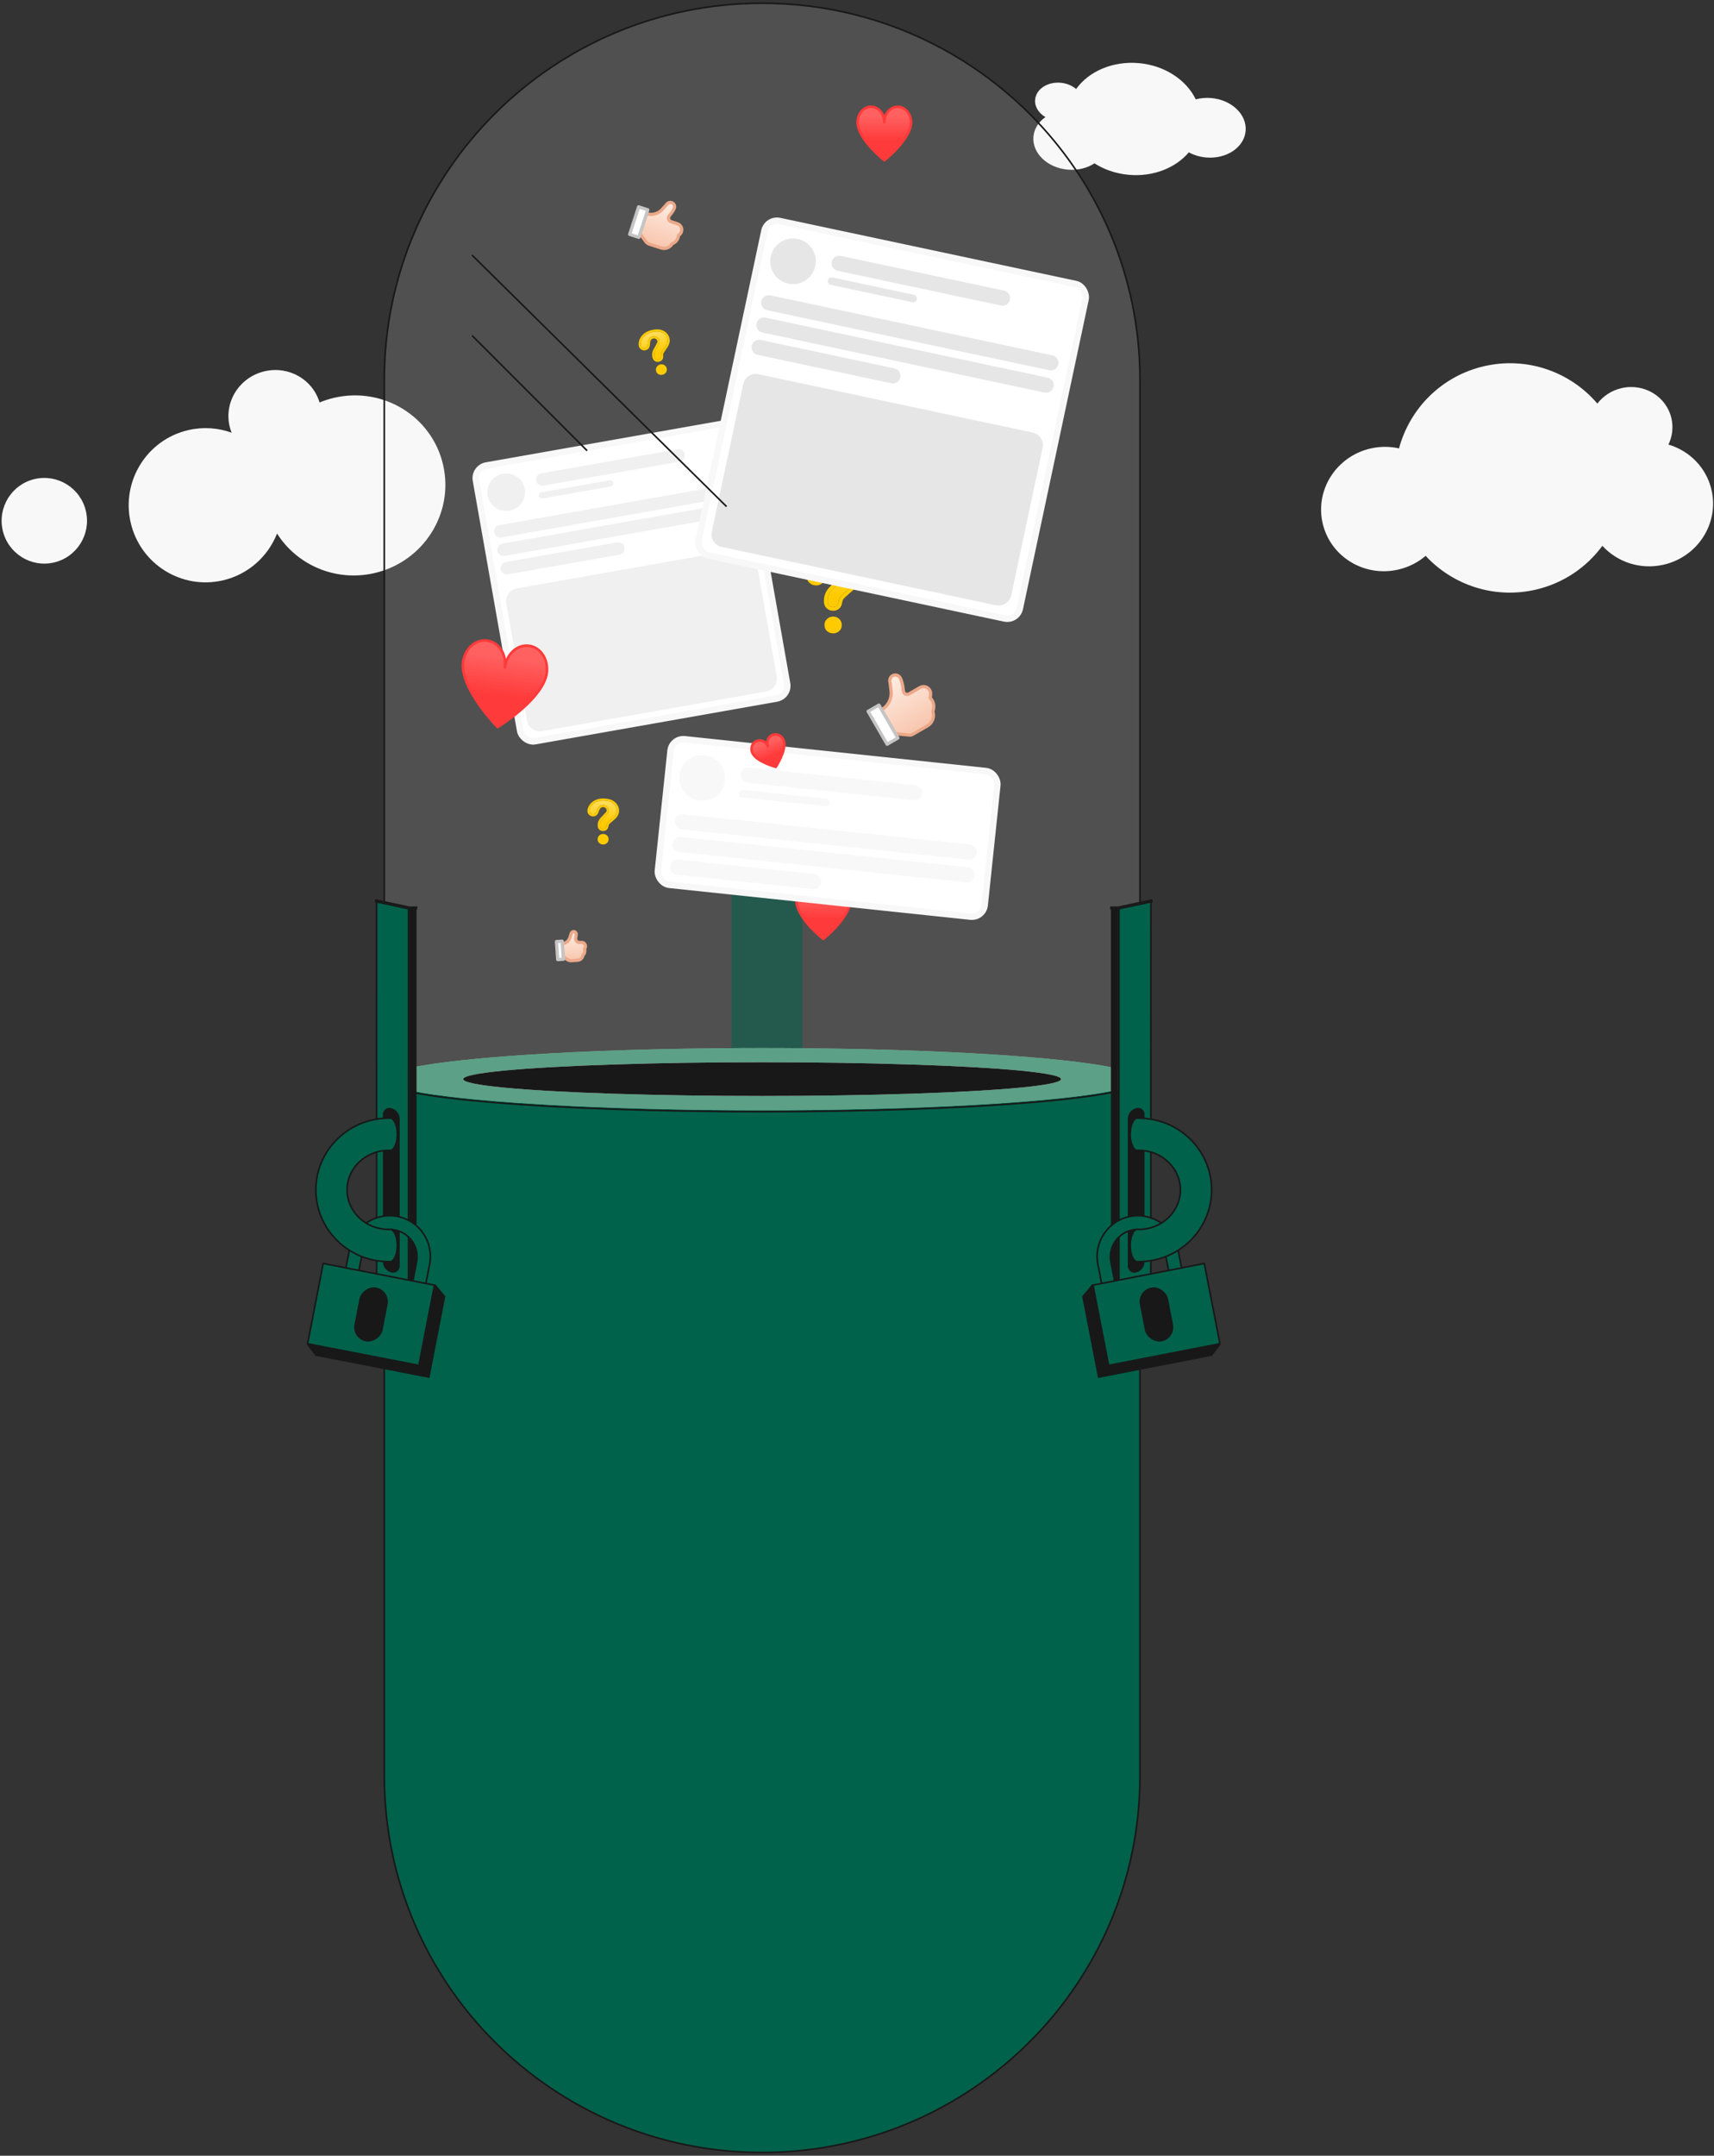 <svg height="670" viewBox="0 0 533 670" width="533" xmlns="http://www.w3.org/2000/svg" xmlns:xlink="http://www.w3.org/1999/xlink"><rect x="0" y="0" width="533" height="670" fill="#333333" stroke="none"/><defs><ellipse id="a" cx="117.5" cy="10.39" rx="117.5" ry="9.66"/><ellipse id="b" cx="117.5" cy="10.39" rx="92.959" ry="5.242"/><linearGradient id="c" x1="50%" x2="50%" y1="74.481%" y2="-4.65%"><stop offset="0" stop-color="#fff" stop-opacity="0"/><stop offset="1" stop-color="#fff" stop-opacity=".403"/></linearGradient><path id="d" d="m0 5.66c0-.858.284-1.727.853-2.607.569-.88 1.398-1.609 2.488-2.187 1.09-.578 2.363-.867 3.817-.867 1.351 0 3.022.241 4.056.724 1.035.483 1.834 1.14 2.398 1.97.564.831.846 1.733.846 2.708 0 .767-.161 1.44-.482 2.018-.322.578-.704 1.077-1.146 1.496-.443.42-1.237 1.126-2.384 2.119-.317.28-.571.526-.762.738-.191.212-.333.406-.426.582-.093.176-.165.352-.217.528-.051.176-.128.485-.231.928-.177.939-.732 1.408-1.664 1.408-.485 0-.892-.153-1.223-.46-.331-.307-.496-.763-.496-1.368 0-.758.121-1.415.363-1.97.242-.555.564-1.043.965-1.462.401-.42 1.2-1.189 2.79-3.027 1.59-1.837 0-4.622-2.386-4.622-2.386 0-3.178 2.492-3.495 3.512s-.918 1.53-1.803 1.53c-.522 0-.962-.178-1.321-.535-.359-.357-.538-.743-.538-1.158z"/><linearGradient id="e" x1="50%" x2="50%" y1="15.967%" y2="62.964%"><stop offset="0" stop-color="#fff"/><stop offset="1" stop-color="#fff" stop-opacity="0"/></linearGradient><path id="f" d="m17.812 5.967v-.004c0-.262-.018-.425-.047-.534-.236-2.384-1.975-4.241-4.109-4.241-2.296 0-4.157 2.141-4.157 4.783 0 .01.004.02.004.03-.002 0-.004 0-.006-.001 0-.01.002-.019.002-.029 0-2.642-1.86-4.783-4.157-4.783-2.055 0-3.751 1.722-4.084 3.979-.043.225-.071.481-.071.797 0 .001.001.003.001.004s-.001.002-.001.003c0 .342.035.674.094.996.912 5.074 8.218 10.846 8.218 10.846s7.306-5.771 8.219-10.846c.061-.323.093-.654.093-.996z"/><path id="g" d="m28.125 9.422v-.007c0-.413-.028-.671-.074-.844-.373-3.764-3.119-6.697-6.488-6.697-3.625 0-6.563 3.38-6.563 7.552 0 .016.006.031.006.047-.003 0-.006 0-.009-.002 0-.016.003-.029.003-.046 0-4.172-2.937-7.552-6.563-7.552-3.244 0-5.922 2.719-6.449 6.282-.067.356-.113.759-.113 1.258 0 .002.002.005.002.007s-.002.003-.002.005c0 .54.055 1.064.149 1.573 1.44 8.012 12.976 17.125 12.976 17.125s11.536-9.112 12.978-17.125c.096-.509.147-1.033.147-1.573z"/><path id="h" d="m17.812 5.967v-.004c0-.262-.018-.425-.047-.534-.236-2.384-1.975-4.241-4.109-4.241-2.296 0-4.157 2.141-4.157 4.783 0 .01.004.02.004.03-.002 0-.004 0-.006-.001 0-.01.002-.019.002-.029 0-2.642-1.86-4.783-4.157-4.783-2.055 0-3.751 1.722-4.084 3.979-.043.225-.071.481-.071.797 0 .001.001.003.001.004s-.001.002-.001.003c0 .342.035.674.094.996.912 5.074 8.218 10.846 8.218 10.846s7.306-5.771 8.219-10.846c.061-.323.093-.654.093-.996z"/><path id="i" d="m11.25 3.455v-.002c0-.151-.011-.246-.029-.309-.149-1.38-1.247-2.455-2.595-2.455-1.45 0-2.625 1.239-2.625 2.769 0 .006.003.011.003.017-.001 0-.003 0-.004-.001 0-.006.001-.011.001-.017 0-1.53-1.175-2.769-2.625-2.769-1.298 0-2.369.997-2.58 2.303-.027.13-.045.278-.045.461 0 .001.001.002.001.002s-.001.001-.001.002c0 .198.022.39.06.577.576 2.938 5.19 6.279 5.19 6.279s4.614-3.341 5.191-6.279c.038-.187.059-.379.059-.577z"/><linearGradient id="j" x1="50%" x2="50%" y1="0%" y2="97.263%"><stop offset="0" stop-color="#feede3"/><stop offset="1" stop-color="#f8c7af"/></linearGradient><path id="k" d="m0 3.266c0-.495.167-.996.502-1.504.334-.508.822-.928 1.464-1.262.641-.333 1.39-.5 2.245-.5.795 0 1.777.139 2.386.418.609.279 1.079.658 1.41 1.137.332.479.498 1.0.498 1.562 0 .443-.095.831-.284 1.164s-.414.621-.674.863c-.26.242-.728.65-1.402 1.223-.186.161-.336.303-.448.426-.112.122-.196.234-.251.336-.055.102-.097.203-.127.305s-.075.28-.136.535c-.104.542-.43.812-.979.812-.285 0-.525-.089-.72-.266-.195-.177-.292-.44-.292-.789 0-.438.071-.816.214-1.137.143-.32.332-.602.567-.844.236-.242.706-.686 1.641-1.746.935-1.06 0-2.667-1.404-2.667-1.404 0-1.87 1.437-2.056 2.026s-.54.883-1.061.883c-.307 0-.566-.103-.777-.309-.211-.206-.317-.428-.317-.668z"/><path id="l" d="m0 3.266c0-.495.167-.996.502-1.504.334-.508.822-.928 1.464-1.262.641-.333 1.39-.5 2.245-.5.795 0 1.777.139 2.386.418.609.279 1.079.658 1.41 1.137.332.479.498 1.0.498 1.562 0 .443-.095.831-.284 1.164s-.414.621-.674.863c-.26.242-.728.65-1.402 1.223-.186.161-.336.303-.448.426-.112.122-.196.234-.251.336-.055.102-.097.203-.127.305s-.075.28-.136.535c-.104.542-.43.812-.979.812-.285 0-.525-.089-.72-.266-.195-.177-.292-.44-.292-.789 0-.438.071-.816.214-1.137.143-.32.332-.602.567-.844.236-.242.706-.686 1.641-1.746.935-1.06 0-2.667-1.404-2.667-1.404 0-1.87 1.437-2.056 2.026s-.54.883-1.061.883c-.307 0-.566-.103-.777-.309-.211-.206-.317-.428-.317-.668z"/></defs><g fill="none" fill-rule="evenodd" transform="translate(0 1)"><g fill="#f8f8f8"><path d="m37.201 3.607c8.194 0 15.283 3.961 18.683 9.72 1.317-.95 3.065-1.529 4.983-1.529 4.108 0 7.438 2.657 7.438 5.934 0 2.178-1.471 4.082-3.663 5.114 1.971 1.662 3.182 3.914 3.182 6.394 0 5.121-5.162 9.272-11.529 9.272-3.155 0-6.014-1.019-8.095-2.67-3.191 1.665-6.96 2.627-10.998 2.627-7.644 0-14.327-3.447-17.949-8.586-1.632.714-3.504 1.119-5.493 1.119-6.367 0-11.529-4.151-11.529-9.272 0-5.121 5.162-9.272 11.529-9.272 1.706 0 3.325.298 4.781.832 3.407-5.739 10.483-9.684 18.661-9.684z" transform="matrix(-.996 -.087 -.087 .996 391.461 18.261)"/><path d="m99.367 124.09c1.451-.602 2.972-1.093 4.554-1.459 15.242-3.529 30.405 5.807 33.869 20.852 3.464 15.045-6.084 30.102-21.325 33.631-12.082 2.797-24.115-2.489-30.31-12.295-2.791 7.084-8.897 12.718-16.858 14.562-12.86 2.977-25.692-5.063-28.661-17.959-2.969-12.896 5.049-25.763 17.909-28.741 4.654-1.077 9.304-.712 13.485.805-.265-.659-.481-1.346-.645-2.059-1.752-7.61 3.139-15.24 10.925-17.042 7.506-1.738 14.962 2.575 17.058 9.706zm-88.574 23.795c7.144-1.654 14.273 2.813 15.923 9.977 1.649 7.164-2.805 14.313-9.95 15.967-7.144 1.654-14.273-2.813-15.923-9.977-1.649-7.164 2.805-14.313 9.95-15.967z"/><path d="m354.5 0v217.898c0 64.674-52.607 117.102-117.5 117.102s-117.5-52.428-117.5-117.102v-217.898" fill-opacity=".152" stroke="#181818" stroke-width=".5" transform="matrix(-1 0 0 -1 474 335)"/></g><path d="m354.5 333v217.898c0 64.674-52.607 117.102-117.5 117.102s-117.5-52.428-117.5-117.102v-217.898" fill="#00624b" stroke="#181818" stroke-width=".5" transform="matrix(-1 0 0 1 474 0)"/><path d="m227.5 275h22v59h-22z" fill="#00624b" fill-opacity=".551"/><g transform="translate(119.5 324)"><use fill="#cdf0d3" xlink:href="#a"/><use fill="#00624b" fill-opacity=".555" xlink:href="#a"/><use fill="#fff" xlink:href="#b"/><use fill="#181818" xlink:href="#b"/><path d="m235 20.51c0-5.335-52.607-9.66-117.5-9.66-64.893 0-117.5 4.325-117.5 9.66" stroke="#181818" stroke-width=".5" transform="matrix(1 0 0 -1 0 31.36)"/></g><g transform="matrix(.985 -.174 .174 .985 146.146 143.558)"><rect fill="#fff" height="87.007" rx="4" stroke="#f8f8f8" stroke-width="2" width="84.278" x="1" y="1"/><path d="m78.495 40.266c2.209 0 4 1.791 4 4v37.027c0 2.209-1.791 4-4 4h-70.84c-2.209 0-4-1.791-4-4v-37.027c0-2.209 1.791-4 4-4zm-37.557-8.668c1.071 0 1.94.868 1.94 1.94 0 1.071-.868 1.94-1.94 1.94h-35.233c-1.071 0-1.94-.868-1.94-1.94 0-1.071.868-1.94 1.94-1.94zm39.112-5.819c1.071 0 1.94.868 1.94 1.94 0 1.071-.868 1.94-1.94 1.94h-74.345c-1.071 0-1.94-.868-1.94-1.94 0-1.071.868-1.94 1.94-1.94zm0-5.819c1.071 0 1.94.868 1.94 1.94 0 1.071-.868 1.94-1.94 1.94h-74.345c-1.071 0-1.94-.868-1.94-1.94 0-1.071.868-1.94 1.94-1.94zm-70.418-15.516c3.24 0 5.867 2.605 5.867 5.819 0 3.213-2.627 5.819-5.867 5.819-3.24 0-5.867-2.605-5.867-5.819 0-3.213 2.627-5.819 5.867-5.819zm32.276 7.758c.536 0 .97.434.97.97 0 .536-.434.97-.97.97h-21.528c-.536 0-.97-.434-.97-.97 0-.536.434-.97.97-.97zm22.498-5.819c1.071 0 1.94.868 1.94 1.94 0 1.071-.868 1.94-1.94 1.94h-43.056c-1.071 0-1.94-.868-1.94-1.94 0-1.071.868-1.94 1.94-1.94z" fill="#ddd" opacity=".428"/></g><g transform="translate(250.5 171)"><g fill-rule="evenodd" transform="translate(1.417 1.444)"><g fill-rule="nonzero"><use fill="#ffcb00" xlink:href="#d"/><use fill="url(#c)" xlink:href="#d"/></g><path d="m7.182 23.111c-.645 0-1.208-.204-1.688-.611-.481-.407-.721-.976-.721-1.708 0-.649.233-1.195.698-1.639s1.036-.665 1.712-.665c.666 0 1.226.222 1.68.665s.682.989.682 1.639c0 .721-.238 1.288-.713 1.7-.476.412-1.025.618-1.649.618z" fill="#ffcb00" stroke="#ffcb00" stroke-width=".6"/></g><path d="m.283 7.105c0-1.097.355-2.183 1.04-3.242.68-1.053 1.657-1.912 2.912-2.577 1.26-.667 2.711-.997 4.339-.997 1.62 0 3.392.299 4.528.829 1.213.567 2.173 1.355 2.858 2.363.694 1.022 1.047 2.154 1.047 3.366 0 .96-.208 1.829-.63 2.588-.378.678-.831 1.271-1.36 1.772-.459.435-1.263 1.15-2.413 2.147-.287.253-.511.47-.669.646-.132.147-.22.267-.264.35-.057.107-.099.21-.128.308-.044.149-.116.442-.204.817-.279 1.482-1.3 2.346-2.777 2.346-.761 0-1.442-.256-1.986-.761-.588-.546-.867-1.314-.867-2.222 0-.912.15-1.728.461-2.44.296-.679.693-1.28 1.188-1.799-.005.005.651-.667.945-.978.529-.559 1.112-1.205 1.807-2.007.877-1.014-.028-2.702-1.536-2.702-1.207 0-1.857.909-2.415 2.705-.458 1.475-1.474 2.337-2.884 2.337-.814 0-1.539-.294-2.112-.863-.566-.563-.881-1.239-.881-1.985zm1.133 0c0 .415.179.801.538 1.158.359.357.799.535 1.321.535.885 0 1.487-.51 1.803-1.53s1.109-3.512 3.495-3.512c2.386 0 3.976 2.785 2.386 4.622-1.59 1.837-2.389 2.607-2.79 3.027-.401.42-.722.907-.965 1.462s-.363 1.212-.363 1.97c0 .605.165 1.061.496 1.368s.739.46 1.223.46c.932 0 1.487-.469 1.664-1.408.103-.442.179-.752.231-.928.051-.176.123-.352.217-.528.093-.176.235-.37.426-.582.191-.212.445-.458.762-.738 1.146-.993 1.941-1.699 2.384-2.119.443-.42.825-.919 1.146-1.496.322-.578.482-1.25.482-2.018 0-.975-.282-1.878-.846-2.708s-1.363-1.487-2.398-1.97c-1.035-.483-2.705-.724-4.056-.724-1.454 0-2.726.289-3.817.867-1.09.578-1.92 1.307-2.488 2.187-.569.88-.853 1.749-.853 2.607z" fill="#ffcb00" fill-rule="nonzero"/></g><g transform="matrix(.978 .208 -.208 .978 237.76 65.67)"><rect fill="#fff" height="106.292" rx="4" stroke="#f8f8f8" stroke-width="2" width="102.129" x="1" y="1"/><path d="m95.666 48.954c2.209 0 4 1.791 4 4v46.888c0 2.209-1.791 4-4 4h-87.204c-2.209 0-4-1.791-4-4v-46.888c0-2.209 1.791-4 4-4zm-46.205-10.566c1.306 0 2.364 1.059 2.364 2.364s-1.059 2.364-2.364 2.364h-42.501c-1.306 0-2.364-1.059-2.364-2.364s1.059-2.364 2.364-2.364zm47.23-7.093c1.306 0 2.364 1.059 2.364 2.364s-1.059 2.364-2.364 2.364h-89.731c-1.306 0-2.364-1.059-2.364-2.364s1.059-2.364 2.364-2.364zm0-7.093c1.306 0 2.364 1.059 2.364 2.364s-1.059 2.364-2.364 2.364h-89.731c-1.306 0-2.364-1.059-2.364-2.364s1.059-2.364 2.364-2.364zm-85.011-18.914c3.913 0 7.084 3.176 7.084 7.093 0 3.917-3.172 7.093-7.084 7.093-3.913 0-7.084-3.176-7.084-7.093 0-3.917 3.172-7.093 7.084-7.093zm38.963 9.457c.653 0 1.182.529 1.182 1.182 0 .653-.529 1.182-1.182 1.182h-25.974c-.653 0-1.182-.529-1.182-1.182 0-.653.529-1.182 1.182-1.182zm27.156-7.093c1.306 0 2.364 1.059 2.364 2.364 0 1.306-1.059 2.364-2.364 2.364h-51.947c-1.306 0-2.364-1.059-2.364-2.364 0-1.306 1.059-2.364 2.364-2.364z" fill="#ddd" opacity=".75"/></g><g stroke-linejoin="round" transform="translate(246.5 273)"><use fill="#ff3a3a" xlink:href="#f"/><use fill="url(#e)" fill-opacity=".2" stroke="#ff3a3a" stroke-width=".8" xlink:href="#f"/></g><g transform="matrix(.995 .105 -.105 .995 208.049 227.245)"><rect fill="#fff" height="45.471" rx="4" stroke="#f8f8f8" stroke-width="2" width="102.129" x="1" y="1"/><path d="m49.461 38.388c1.306 0 2.364 1.059 2.364 2.364s-1.059 2.364-2.364 2.364h-42.501c-1.306 0-2.364-1.059-2.364-2.364s1.059-2.364 2.364-2.364zm47.23-7.093c1.306 0 2.364 1.059 2.364 2.364s-1.059 2.364-2.364 2.364h-89.731c-1.306 0-2.364-1.059-2.364-2.364s1.059-2.364 2.364-2.364zm0-7.093c1.306 0 2.364 1.059 2.364 2.364s-1.059 2.364-2.364 2.364h-89.731c-1.306 0-2.364-1.059-2.364-2.364s1.059-2.364 2.364-2.364zm-85.011-18.914c3.913 0 7.084 3.176 7.084 7.093 0 3.917-3.172 7.093-7.084 7.093-3.913 0-7.084-3.176-7.084-7.093 0-3.917 3.172-7.093 7.084-7.093zm38.963 9.457c.653 0 1.182.529 1.182 1.182 0 .653-.529 1.182-1.182 1.182h-25.974c-.653 0-1.182-.529-1.182-1.182 0-.653.529-1.182 1.182-1.182zm27.156-7.093c1.306 0 2.364 1.059 2.364 2.364 0 1.306-1.059 2.364-2.364 2.364h-51.947c-1.306 0-2.364-1.059-2.364-2.364 0-1.306 1.059-2.364 2.364-2.364z" fill="#f8f8f8"/></g><g stroke-linejoin="round" transform="matrix(.993 .122 -.122 .993 143.284 195.21)"><use fill="#ff3a3a" xlink:href="#g"/><use fill="url(#e)" fill-opacity=".2" stroke="#ff3a3a" stroke-width=".8" xlink:href="#g"/></g><g stroke-linejoin="round" transform="translate(265.5 31)"><use fill="#ff3a3a" xlink:href="#h"/><use fill="url(#e)" fill-opacity=".2" stroke="#ff3a3a" stroke-width=".8" xlink:href="#h"/></g><g stroke-linejoin="round" transform="matrix(.934 -.358 .358 .934 231.948 229.867)"><use fill="#ff3a3a" xlink:href="#i"/><use fill="url(#e)" fill-opacity=".2" stroke="#ff3a3a" stroke-width=".8" xlink:href="#i"/></g><path d="m146.96 78.454 78.799 77.814" stroke="#181818" stroke-linecap="square" stroke-width=".5"/><path d="m146.962 103.462 35.438 35.438" stroke="#181818" stroke-linecap="square" stroke-width=".5"/><g transform="matrix(.998 -.07 .07 .998 172.233 288.562)"><path d="m2.353 8.011 1.276.961c.347.261.769.403 1.203.403h1.924c.858 0 1.594-.611 1.751-1.455l.071-.064c.513-.464.73-1.173.562-1.845l.134-.194c.38-.549.243-1.302-.306-1.682-.202-.14-.442-.215-.688-.215h-.494c-.663 0-1.2-.537-1.2-1.2 0-.129.021-.257.062-.38.153-.459.23-.842.23-1.148 0-.433-.351-.785-.785-.785-.321 0-.61.196-.729.494l-.532 1.336c-.404 1.015-1.387 1.682-2.48 1.682z" fill="url(#j)" stroke="#eba98a"/><path d="m.588 3.125h1.765v5.625h-1.765z" fill="#fff" stroke="#c5c5c5" stroke-linejoin="round"/></g><g transform="matrix(.866 -.5 .5 .866 265.55 215.05)"><path d="m5.176 16.824 3.459 2.487c.34.245.749.376 1.168.376h5.202c1.808 0 3.363-1.28 3.71-3.055l.199-.171c1.097-.947 1.561-2.435 1.195-3.838l.652-.899c.713-.983.495-2.359-.489-3.073-.376-.273-.828-.419-1.292-.419h-3.918c-.663 0-1.2-.537-1.2-1.2 0-.17.036-.339.106-.494.775-1.716 1.163-3.061 1.163-4.033 0-.95-.77-1.72-1.72-1.72-.694 0-1.32.417-1.587 1.058l-1.132 2.715c-.928 2.226-3.103 3.675-5.515 3.675z" fill="url(#j)" stroke="#eba98a"/><path d="m1.294 6.562h3.882v11.812h-3.882z" fill="#fff" stroke="#c5c5c5" stroke-linejoin="round"/></g><g transform="matrix(.951 .309 -.309 .951 199.183 58.215)"><path d="m4 12.818 2.557 1.813c.338.24.742.369 1.157.369h3.913c1.379 0 2.566-.975 2.834-2.327l.163-.139c.84-.715 1.196-1.849.913-2.915l.137-.186c.649-.883.46-2.125-.422-2.774-.341-.251-.753-.386-1.176-.386h-2.01c-.663 0-1.2-.537-1.2-1.2 0-.163.033-.325.098-.475.485-1.126.728-2.022.728-2.689 0-.733-.594-1.328-1.328-1.328-.533 0-1.015.319-1.223.81l-.866 2.047c-.727 1.718-2.411 2.834-4.276 2.834z" fill="url(#j)" stroke="#eba98a"/><path d="m1 5h3v9h-3z" fill="#fff" stroke="#c5c5c5" stroke-linejoin="round"/></g><g transform="matrix(.966 -.259 .259 .966 197.467 102.787)"><g fill-rule="evenodd" transform="translate(.833 .833)"><g fill-rule="nonzero"><use fill="#ffcb00" xlink:href="#k"/><use fill="url(#c)" xlink:href="#k"/></g><path d="m4.225 13.333c-.379 0-.71-.117-.993-.352s-.424-.563-.424-.986c0-.375.137-.69.41-.945.274-.256.609-.384 1.007-.384.392 0 .721.128.989.384s.401.571.401.945c0 .416-.14.743-.42.981s-.603.357-.97.357z" fill="#ffcb00" stroke="#ffcb00" stroke-width=".6"/></g><path d="m.167 4.099c0-.633.209-1.259.612-1.871.4-.607.975-1.103 1.713-1.487.741-.385 1.594-.575 2.552-.575.953 0 1.995.172 2.664.478.714.327 1.278.782 1.681 1.363.408.59.616 1.243.616 1.942 0 .554-.122 1.055-.371 1.493-.222.391-.489.733-.8 1.022-.27.251-.743.664-1.42 1.238-.169.146-.3.271-.394.373-.078.085-.129.154-.155.202-.033.062-.058.121-.075.178-.026.086-.068.255-.12.471-.164.855-.765 1.353-1.633 1.353-.448 0-.848-.148-1.168-.439-.346-.315-.51-.758-.51-1.282 0-.526.089-.997.271-1.408.174-.392.408-.739.699-1.038-.003.003.383-.385.556-.564.311-.323.654-.695 1.063-1.158.516-.585-.017-1.559-.904-1.559-.71 0-1.092.524-1.42 1.561-.27.851-.867 1.348-1.696 1.348-.479 0-.905-.169-1.242-.498-.333-.325-.518-.715-.518-1.145zm.667 0c0 .24.106.462.317.668.211.206.47.309.777.309.521 0 .874-.294 1.061-.883s.652-2.026 2.056-2.026 2.339 1.607 1.404 2.667c-.935 1.06-1.405 1.504-1.641 1.746s-.425.523-.567.844-.214.699-.214 1.137c0 .349.097.612.292.789.195.177.434.266.72.266.548 0 .874-.271.979-.812.06-.255.106-.434.136-.535.03-.102.073-.203.127-.305.055-.102.138-.214.251-.336.112-.122.262-.264.448-.426.674-.573 1.142-.98 1.402-1.223s.485-.53.674-.863c.189-.333.284-.721.284-1.164 0-.563-.166-1.083-.498-1.562-.332-.479-.802-.858-1.41-1.137-.609-.279-1.591-.418-2.386-.418-.855 0-1.604.167-2.245.5-.641.333-1.129.754-1.464 1.262s-.502 1.009-.502 1.504z" fill="#ffcb00" fill-rule="nonzero"/></g><g transform="translate(182.5 247)"><g fill-rule="evenodd" transform="translate(.833 .833)"><g fill-rule="nonzero"><use fill="#ffcb00" xlink:href="#l"/><use fill="url(#c)" xlink:href="#l"/></g><path d="m4.225 13.333c-.379 0-.71-.117-.993-.352s-.424-.563-.424-.986c0-.375.137-.69.41-.945.274-.256.609-.384 1.007-.384.392 0 .721.128.989.384s.401.571.401.945c0 .416-.14.743-.42.981s-.603.357-.97.357z" fill="#ffcb00" stroke="#ffcb00" stroke-width=".6"/></g><path d="m.167 4.099c0-.633.209-1.259.612-1.871.4-.607.975-1.103 1.713-1.487.741-.385 1.594-.575 2.552-.575.953 0 1.995.172 2.664.478.714.327 1.278.782 1.681 1.363.408.59.616 1.243.616 1.942 0 .554-.122 1.055-.371 1.493-.222.391-.489.733-.8 1.022-.27.251-.743.664-1.42 1.238-.169.146-.3.271-.394.373-.078.085-.129.154-.155.202-.033.062-.058.121-.075.178-.026.086-.068.255-.12.471-.164.855-.765 1.353-1.633 1.353-.448 0-.848-.148-1.168-.439-.346-.315-.51-.758-.51-1.282 0-.526.089-.997.271-1.408.174-.392.408-.739.699-1.038-.003.003.383-.385.556-.564.311-.323.654-.695 1.063-1.158.516-.585-.017-1.559-.904-1.559-.71 0-1.092.524-1.42 1.561-.27.851-.867 1.348-1.696 1.348-.479 0-.905-.169-1.242-.498-.333-.325-.518-.715-.518-1.145zm.667 0c0 .24.106.462.317.668.211.206.47.309.777.309.521 0 .874-.294 1.061-.883s.652-2.026 2.056-2.026 2.339 1.607 1.404 2.667c-.935 1.06-1.405 1.504-1.641 1.746s-.425.523-.567.844-.214.699-.214 1.137c0 .349.097.612.292.789.195.177.434.266.72.266.548 0 .874-.271.979-.812.06-.255.106-.434.136-.535.03-.102.073-.203.127-.305.055-.102.138-.214.251-.336.112-.122.262-.264.448-.426.674-.573 1.142-.98 1.402-1.223s.485-.53.674-.863c.189-.333.284-.721.284-1.164 0-.563-.166-1.083-.498-1.562-.332-.479-.802-.858-1.41-1.137-.609-.279-1.591-.418-2.386-.418-.855 0-1.604.167-2.245.5-.641.333-1.129.754-1.464 1.262s-.502 1.009-.502 1.504z" fill="#ffcb00" fill-rule="nonzero"/></g><path d="m60.19.726c13.795 0 25.763 7.814 31.707 19.251 2.267-1.863 5.201-2.986 8.404-2.986 7.189 0 13.016 5.654 13.016 12.627 0 2.923-1.024 5.614-2.742 7.754 5.905 3.335 9.88 9.584 9.88 16.743 0 10.666-8.825 19.313-19.71 19.313-7.445 0-13.926-4.045-17.279-10.014-6.249 5.372-14.383 8.619-23.276 8.619-13.265 0-24.84-7.225-30.996-17.949-2.751 1.433-5.893 2.244-9.227 2.244-10.886 0-19.71-8.647-19.71-19.313 0-10.666 8.825-19.313 19.71-19.313 3.114 0 6.059.707 8.677 1.967 5.997-11.27 17.874-18.945 31.546-18.945z" fill="#f8f8f8" transform="matrix(.974 -.225 .225 .974 402.727 125.651)"/><g transform="translate(332.089 279)"><g stroke="#181818" stroke-width=".5"><path d="m13.631 2.471v122.377h1.734v-122.374z" fill="#181818"/><path d="m13.433 2.465 10.453-2.221 2.182.005-.052-.495-10.453 2.225-2.182-.01z" fill="#181818"/><path d="m15.865 2.423v122.345l9.927-2.819.026-121.64z" fill="#00624b"/></g><path d="m21.164 64.418.063-.018c1.088-.309 2.22.323 2.529 1.41.052.182.078.37.078.559v45.721c0 1.565-1.039 2.939-2.544 3.367l-.063.018c-1.088.309-2.22-.323-2.529-1.41-.052-.182-.078-.37-.078-.559v-45.721c0-1.565 1.039-2.939 2.544-3.367z" fill="#181818"/><g transform="matrix(.982 -.191 .191 .982 .312 101.763)"><path d="m0 21.513 3.701-3.007 35.773 25.862-3.392 3.007h-36.082z" fill="#181818"/><path d="m19.365 0c6.993 0 12.661 5.673 12.661 12.672v11.756h-25.323v-11.756c0-6.998 5.669-12.672 12.661-12.672zm0 4.275c-4.718 0-8.543 3.782-8.543 8.448v11.094h17.085v-11.094c0-4.666-3.825-8.448-8.543-8.448z" fill="#00624b" stroke="#181818" stroke-width=".5"/><path d="m3.974 18.756h35.25v25.408h-35.25z" fill="#00624b" stroke="#181818" stroke-width=".5"/><rect fill="#181818" height="17.025" rx="4.469" width="8.938" x="17.13" y="22.947"/></g><path d="m21.599 67.509c.062 0 .123.006.183.017l-.21.004c.154-.003.308-.005.463-.005 12.51 0 22.652 9.984 22.652 22.3 0 12.316-10.142 22.3-22.652 22.3-.081 0-.161-0-.242-.001l-.08.014-.115.007c-1.234 0-2.234-2.254-2.234-5.034 0-2.78 1-5.034 2.234-5.034.087 0 .174.011.259.033.059.002.119.002.178.002 7.149 0 12.944-5.501 12.944-12.288 0-6.786-5.795-12.288-12.944-12.288l-.168.002c-.088.024-.178.036-.269.036-1.234 0-2.234-2.254-2.234-5.034 0-2.78 1-5.034 2.234-5.034z" fill="#00624b" stroke="#181818" stroke-width=".5"/></g><g transform="matrix(-1 0 0 1 142.911 279)"><g stroke="#181818" stroke-width=".5"><path d="m13.631 2.471v122.377h1.734v-122.374z" fill="#181818"/><path d="m13.433 2.465 10.453-2.221 2.182.005-.052-.495-10.453 2.225-2.182-.01z" fill="#181818"/><path d="m15.865 2.423v122.345l9.927-2.819.026-121.64z" fill="#00624b"/></g><path d="m21.164 64.418.063-.018c1.088-.309 2.22.323 2.529 1.41.052.182.078.37.078.559v45.721c0 1.565-1.039 2.939-2.544 3.367l-.063.018c-1.088.309-2.22-.323-2.529-1.41-.052-.182-.078-.37-.078-.559v-45.721c0-1.565 1.039-2.939 2.544-3.367z" fill="#181818"/><g transform="matrix(.982 -.191 .191 .982 .312 101.763)"><path d="m0 21.513 3.701-3.007 35.773 25.862-3.392 3.007h-36.082z" fill="#181818"/><path d="m19.365 0c6.993 0 12.661 5.673 12.661 12.672v11.756h-25.323v-11.756c0-6.998 5.669-12.672 12.661-12.672zm0 4.275c-4.718 0-8.543 3.782-8.543 8.448v11.094h17.085v-11.094c0-4.666-3.825-8.448-8.543-8.448z" fill="#00624b" stroke="#181818" stroke-width=".5"/><path d="m3.974 18.756h35.25v25.408h-35.25z" fill="#00624b" stroke="#181818" stroke-width=".5"/><rect fill="#181818" height="17.025" rx="4.469" width="8.938" x="17.13" y="22.947"/></g><path d="m21.599 67.509c.062 0 .123.006.183.017l-.21.004c.154-.003.308-.005.463-.005 12.51 0 22.652 9.984 22.652 22.3 0 12.316-10.142 22.3-22.652 22.3-.081 0-.161-0-.242-.001l-.08.014-.115.007c-1.234 0-2.234-2.254-2.234-5.034 0-2.78 1-5.034 2.234-5.034.087 0 .174.011.259.033.059.002.119.002.178.002 7.149 0 12.944-5.501 12.944-12.288 0-6.786-5.795-12.288-12.944-12.288l-.168.002c-.088.024-.178.036-.269.036-1.234 0-2.234-2.254-2.234-5.034 0-2.78 1-5.034 2.234-5.034z" fill="#00624b" stroke="#181818" stroke-width=".5"/></g></g></svg>